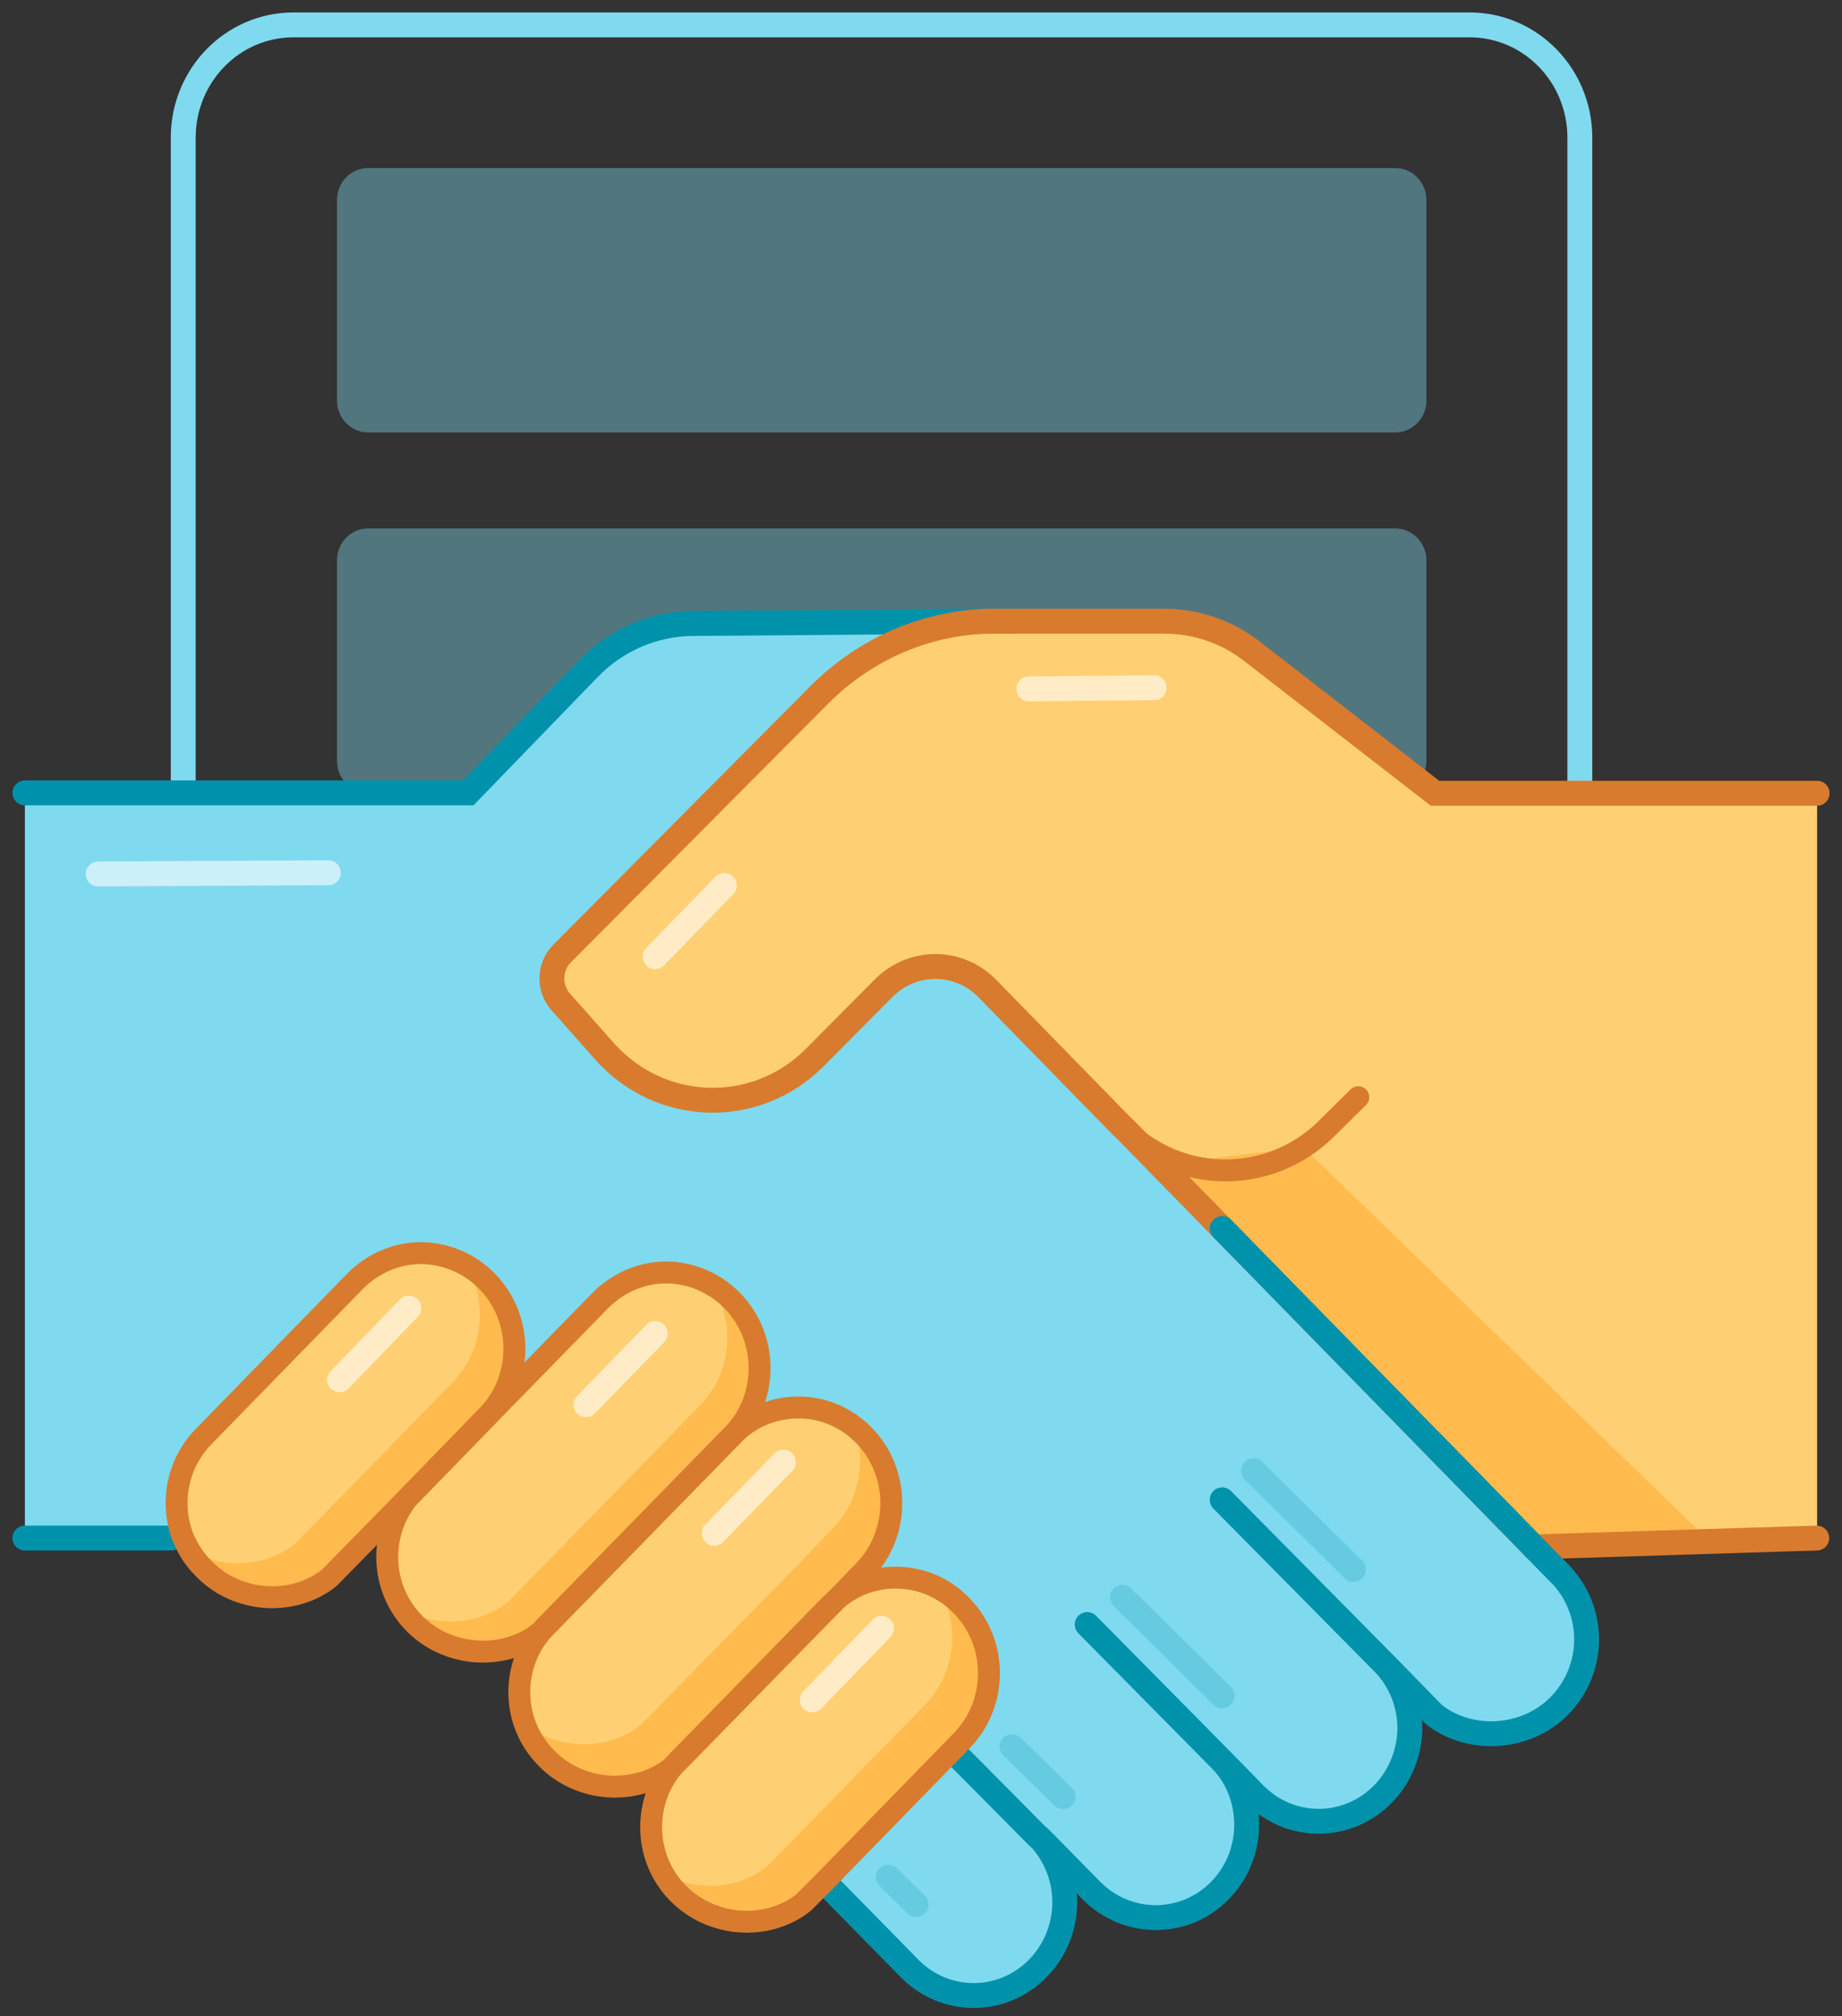<svg width="74" height="81" viewBox="0 0 74 81" fill="none" xmlns="http://www.w3.org/2000/svg">
<rect x="0" y="0" width="74" height="81" fill="#333333" stroke="none"/>
<path opacity="0.4" d="M56.05 6.75H14.793C14.1 6.75 13.539 7.325 13.539 8.033V16.089C13.539 16.798 14.1 17.373 14.793 17.373H56.05C56.742 17.373 57.304 16.798 57.304 16.089V8.033C57.304 7.325 56.742 6.75 56.05 6.75Z" fill="#7FDAEF"/>
<path opacity="0.4" d="M56.05 21.227H14.793C14.1 21.227 13.539 21.801 13.539 22.51V30.566C13.539 31.275 14.1 31.849 14.793 31.849H56.05C56.742 31.849 57.304 31.275 57.304 30.566V22.51C57.304 21.801 56.742 21.227 56.05 21.227Z" fill="#7FDAEF"/>
<path d="M59.042 1H11.787C9.342 1 7.361 3.028 7.361 5.531V43.893C7.361 46.395 9.342 48.424 11.787 48.424H59.042C61.486 48.424 63.468 46.395 63.468 43.893V5.531C63.468 3.028 61.486 1 59.042 1Z" stroke="#7FDAEF" stroke-miterlimit="10"/>
<path d="M71.474 61.833L61.609 62.143L62.667 63.225C63.377 63.952 63.739 64.91 63.739 65.869C63.739 66.828 63.377 67.771 62.667 68.513C61.247 69.967 58.935 69.967 57.591 68.869L55.627 66.859C56.292 67.57 56.639 68.498 56.639 69.425C56.639 70.353 56.277 71.343 55.566 72.07C54.131 73.539 51.82 73.539 50.385 72.07L49.101 70.755C49.765 71.467 50.083 72.394 50.083 73.307C50.083 74.265 49.735 75.209 49.01 75.951C47.59 77.404 45.279 77.404 43.843 75.951L41.698 73.77C43.133 75.24 43.133 77.605 41.698 79.074C40.263 80.543 37.952 80.528 36.532 79.074L33.117 75.595L32.302 76.415C31.682 76.925 30.852 77.203 30.006 77.203C29.023 77.203 27.996 76.832 27.226 76.043C25.881 74.667 25.806 72.472 27.014 70.987C26.395 71.498 25.564 71.776 24.703 71.776C23.721 71.776 22.694 71.405 21.938 70.616C20.503 69.163 20.503 66.797 21.938 65.328L21.712 65.56C21.092 66.07 20.261 66.349 19.4 66.349C18.418 66.349 17.391 65.977 16.636 65.204C15.291 63.828 15.201 61.663 16.379 60.179L13.237 63.38C12.617 63.89 11.786 64.168 10.94 64.168C9.958 64.168 8.931 63.797 8.176 63.008C7.813 62.653 7.556 62.235 7.36 61.787H1V31.851H18.811L23.676 26.826C24.763 25.713 26.229 25.079 27.755 25.048L39.719 24.955H46.774C48.043 24.955 49.282 25.373 50.294 26.161L57.651 31.867H71.474V61.833Z" fill="#7FDAEF"/>
<path d="M73 31.867V61.787L71.474 61.833L68.694 61.926L61.609 62.143L57.5 57.937L46.593 46.788L45.248 45.412C45.248 45.412 45.143 45.319 45.097 45.273L39.659 39.706C38.511 38.531 36.652 38.531 35.489 39.706L32.709 42.505C30.353 44.855 26.546 44.747 24.31 42.258L22.527 40.248C22.029 39.691 22.059 38.825 22.588 38.299L32.936 27.893C34.764 26.068 37.181 25.017 39.719 24.955H46.774C48.043 24.955 49.282 25.373 50.294 26.161L57.651 31.867H73Z" fill="#FFD073"/>
<path d="M29.416 57.669L21.938 65.323L21.711 65.555C21.092 66.066 20.261 66.344 19.4 66.344C18.418 66.344 17.39 65.973 16.635 65.2C16.454 65.014 16.303 64.829 16.182 64.628C16.167 64.628 16.167 64.612 16.167 64.612C15.291 63.251 15.351 61.458 16.378 60.174L19.566 56.896L24.113 52.242C24.853 51.5 25.805 51.113 26.757 51.113C27.391 51.113 28.011 51.283 28.57 51.593C28.872 51.763 29.159 51.979 29.416 52.242C30.881 53.742 30.881 56.17 29.416 57.669Z" fill="#FFBB4D"/>
<path d="M28.116 56.463L20.412 64.349C19.793 64.859 18.962 65.138 18.101 65.138C17.451 65.138 16.771 64.968 16.182 64.628C16.167 64.628 16.167 64.612 16.167 64.612C15.291 63.251 15.351 61.458 16.378 60.174L19.566 56.896L24.113 52.242C24.853 51.5 25.805 51.113 26.757 51.113C27.391 51.113 28.011 51.283 28.57 51.593C29.567 53.093 29.416 55.134 28.116 56.463Z" fill="#FFD073"/>
<path d="M19.567 56.894L16.379 60.172L13.237 63.373C12.617 63.883 11.787 64.162 10.941 64.162C9.959 64.162 8.931 63.79 8.176 63.002C7.949 62.785 7.768 62.553 7.632 62.291C7.526 62.12 7.436 61.95 7.36 61.78C6.831 60.435 7.088 58.827 8.176 57.714L14.264 51.467C15.004 50.724 15.956 50.338 16.908 50.338C17.542 50.338 18.162 50.508 18.721 50.817C19.023 50.987 19.31 51.204 19.567 51.467C21.032 52.967 21.032 55.394 19.567 56.894Z" fill="#FFBB4D"/>
<path d="M18.177 55.533L14.989 58.811L11.847 62.012C11.228 62.522 10.397 62.801 9.551 62.801C8.901 62.801 8.221 62.631 7.632 62.291C7.526 62.12 7.436 61.95 7.36 61.78C6.831 60.435 7.088 58.827 8.176 57.714L14.264 51.467C15.004 50.724 15.956 50.338 16.908 50.338C17.542 50.338 18.162 50.508 18.721 50.817C19.612 52.302 19.431 54.25 18.177 55.533Z" fill="#FFD073"/>
<path d="M34.719 63.093L33.616 64.237C33.616 64.237 33.525 64.315 33.48 64.377L27.014 70.979C26.395 71.489 25.564 71.768 24.703 71.768C23.721 71.768 22.694 71.397 21.938 70.608C21.561 70.222 21.274 69.758 21.107 69.263C20.609 67.948 20.896 66.387 21.938 65.32L29.416 57.666C30.141 56.908 31.108 56.537 32.075 56.537C32.861 56.537 33.646 56.785 34.311 57.31C34.447 57.419 34.583 57.527 34.719 57.666C36.169 59.166 36.169 61.593 34.719 63.093Z" fill="#FFBB4D"/>
<path d="M33.465 61.392L32.362 62.537C32.362 62.537 32.272 62.614 32.226 62.676L25.76 69.278C25.141 69.789 24.31 70.067 23.449 70.067C22.633 70.067 21.802 69.82 21.107 69.263C20.609 67.948 20.896 66.387 21.938 65.32L29.416 57.666C30.141 56.908 31.108 56.537 32.075 56.537C32.861 56.537 33.646 56.785 34.311 57.31C34.809 58.686 34.538 60.294 33.465 61.392Z" fill="#FFD073"/>
<path d="M38.631 69.929L33.117 75.588L32.301 76.408C31.682 76.918 30.851 77.197 30.005 77.197C29.023 77.197 27.996 76.826 27.225 76.037C26.999 75.805 26.817 75.558 26.666 75.295C25.896 73.95 26.002 72.218 27.014 70.981C27.074 70.903 27.15 70.826 27.225 70.749L33.329 64.502C33.329 64.502 33.434 64.409 33.48 64.378C33.525 64.316 33.57 64.27 33.616 64.239C34.311 63.651 35.142 63.373 35.972 63.373C36.577 63.373 37.166 63.512 37.71 63.791C38.042 63.976 38.359 64.208 38.631 64.502C40.097 66.002 40.097 68.429 38.631 69.929Z" fill="#FFBB4D"/>
<path d="M37.151 68.491L31.637 74.15L30.821 74.97C30.201 75.48 29.371 75.759 28.525 75.759C27.905 75.759 27.256 75.604 26.666 75.295C25.896 73.95 26.002 72.218 27.014 70.981C27.074 70.903 27.15 70.826 27.225 70.749L33.329 64.502C33.329 64.502 33.434 64.409 33.48 64.378C33.525 64.316 33.57 64.27 33.616 64.239C34.311 63.651 35.142 63.373 35.972 63.373C36.577 63.373 37.166 63.512 37.71 63.791C38.586 65.26 38.405 67.208 37.151 68.491Z" fill="#FFD073"/>
<path d="M68.694 61.922L61.609 62.138L57.5 57.932L46.593 46.784L52.363 46.088L68.694 61.922Z" fill="#FFBB4D"/>
<path d="M57.5 57.93L61.609 62.136L62.667 63.218C63.377 63.945 63.74 64.903 63.74 65.862C63.74 66.821 63.377 67.764 62.667 68.506C61.247 69.96 58.936 69.96 57.591 68.862L55.627 66.852C56.292 67.563 56.639 68.491 56.639 69.418C56.639 70.346 56.277 71.336 55.567 72.062C54.132 73.531 51.82 73.531 50.385 72.062L49.101 70.748C49.766 71.46 50.083 72.387 50.083 73.299C50.083 74.258 49.735 75.201 49.01 75.944C47.59 77.397 45.279 77.397 43.844 75.944L41.699 73.763C43.134 75.232 43.134 77.598 41.699 79.067C40.263 80.536 37.952 80.521 36.532 79.067L33.374 75.851" stroke="#0092AA" stroke-miterlimit="10" stroke-linecap="round"/>
<path d="M6.892 61.785H1" stroke="#0092AA" stroke-miterlimit="10" stroke-linecap="round"/>
<path d="M1 31.851H18.811L23.676 26.826C24.763 25.713 26.229 25.079 27.755 25.048L39.719 24.955H40.746" stroke="#0092AA" stroke-miterlimit="10" stroke-linecap="round"/>
<path d="M38.51 70.566L41.698 73.783" stroke="#0092AA" stroke-miterlimit="10" stroke-linecap="round"/>
<path d="M43.678 65.26L49.101 70.749" stroke="#0092AA" stroke-miterlimit="10" stroke-linecap="round"/>
<path d="M49.1 60.25L55.627 66.853" stroke="#0092AA" stroke-miterlimit="10" stroke-linecap="round"/>
<path d="M29.416 57.673L21.938 65.327L21.712 65.559C21.092 66.07 20.262 66.348 19.4 66.348C18.419 66.348 17.391 65.977 16.636 65.204C15.291 63.827 15.201 61.663 16.379 60.178L19.567 56.9L24.114 52.246C24.854 51.504 25.806 51.117 26.758 51.117C27.709 51.117 28.691 51.504 29.416 52.246C30.882 53.746 30.882 56.173 29.416 57.673Z" stroke="#D87B2E" stroke-width="0.88" stroke-miterlimit="10"/>
<path d="M19.566 56.896L16.379 60.174L13.236 63.375C12.617 63.885 11.786 64.163 10.94 64.163C9.958 64.163 8.931 63.792 8.175 63.004C7.813 62.648 7.556 62.231 7.36 61.782C6.831 60.437 7.088 58.829 8.175 57.715L14.264 51.469C15.004 50.726 15.956 50.34 16.907 50.34C17.859 50.34 18.841 50.726 19.566 51.469C21.032 52.968 21.032 55.396 19.566 56.896Z" stroke="#D87B2E" stroke-width="0.88" stroke-miterlimit="10"/>
<path d="M34.719 63.097L33.616 64.241C33.616 64.241 33.525 64.319 33.48 64.381L27.014 70.983C26.395 71.493 25.564 71.772 24.703 71.772C23.721 71.772 22.694 71.401 21.938 70.612C20.503 69.159 20.503 66.793 21.938 65.324L29.416 57.67C30.141 56.912 31.108 56.541 32.075 56.541C33.042 56.541 33.978 56.912 34.719 57.67C36.169 59.17 36.169 61.597 34.719 63.097Z" stroke="#D87B2E" stroke-width="0.88" stroke-miterlimit="10"/>
<path d="M38.631 69.931L33.117 75.591L32.301 76.41C31.682 76.92 30.851 77.199 30.005 77.199C29.023 77.199 27.996 76.828 27.225 76.039C25.881 74.663 25.805 72.467 27.014 70.983C27.074 70.905 27.15 70.828 27.225 70.751L33.329 64.504C33.329 64.504 33.434 64.411 33.48 64.38C33.525 64.318 33.57 64.272 33.616 64.241C34.31 63.653 35.141 63.375 35.972 63.375C36.939 63.375 37.906 63.746 38.631 64.504C40.096 66.004 40.096 68.431 38.631 69.931Z" stroke="#D87B2E" stroke-width="0.88" stroke-miterlimit="10"/>
<path d="M73 31.867H57.651L50.294 26.161C49.282 25.373 48.043 24.955 46.774 24.955H39.719C37.181 25.017 34.764 26.068 32.936 27.893L22.588 38.299C22.059 38.825 22.029 39.691 22.527 40.248L24.31 42.258C26.546 44.747 30.353 44.855 32.709 42.505L35.489 39.706C36.652 38.531 38.511 38.531 39.659 39.706L45.097 45.273C45.097 45.273 45.203 45.366 45.248 45.412L57.5 57.937L61.609 62.143L71.474 61.833L72.985 61.787" stroke="#D87B2E" stroke-miterlimit="10" stroke-linecap="round"/>
<path d="M45.097 45.267C47.348 47.571 51.004 47.602 53.285 45.344L54.569 44.076" stroke="#D87B2E" stroke-width="0.88" stroke-miterlimit="10" stroke-linecap="round"/>
<path d="M62.667 63.22L49.101 49.35" stroke="#0092AA" stroke-miterlimit="10" stroke-linecap="round"/>
<path opacity="0.6" d="M16.425 52.551L13.645 55.427" stroke="white" stroke-miterlimit="10" stroke-linecap="round"/>
<path opacity="0.6" d="M29.099 35.57L26.32 38.431" stroke="white" stroke-miterlimit="10" stroke-linecap="round"/>
<path opacity="0.6" d="M13.191 35.06L3.946 35.107" stroke="white" stroke-miterlimit="10" stroke-linecap="round"/>
<path opacity="0.6" d="M46.366 27.627L41.335 27.673" stroke="white" stroke-miterlimit="10" stroke-linecap="round"/>
<path opacity="0.6" d="M26.32 53.57L23.541 56.431" stroke="white" stroke-miterlimit="10" stroke-linecap="round"/>
<path opacity="0.6" d="M31.471 58.736L28.692 61.597" stroke="white" stroke-miterlimit="10" stroke-linecap="round"/>
<path opacity="0.6" d="M35.414 65.412L32.634 68.288" stroke="white" stroke-miterlimit="10" stroke-linecap="round"/>
<path opacity="0.2" d="M45.097 64.164L49.1 68.123" stroke="#0092AA" stroke-miterlimit="10" stroke-linecap="round"/>
<path opacity="0.2" d="M40.657 70.164L42.711 72.174" stroke="#0092AA" stroke-miterlimit="10" stroke-linecap="round"/>
<path opacity="0.2" d="M35.686 75.406L36.804 76.504" stroke="#0092AA" stroke-miterlimit="10" stroke-linecap="round"/>
<path opacity="0.2" d="M50.355 59.078L54.373 63.052" stroke="#0092AA" stroke-miterlimit="10" stroke-linecap="round"/>
</svg>
